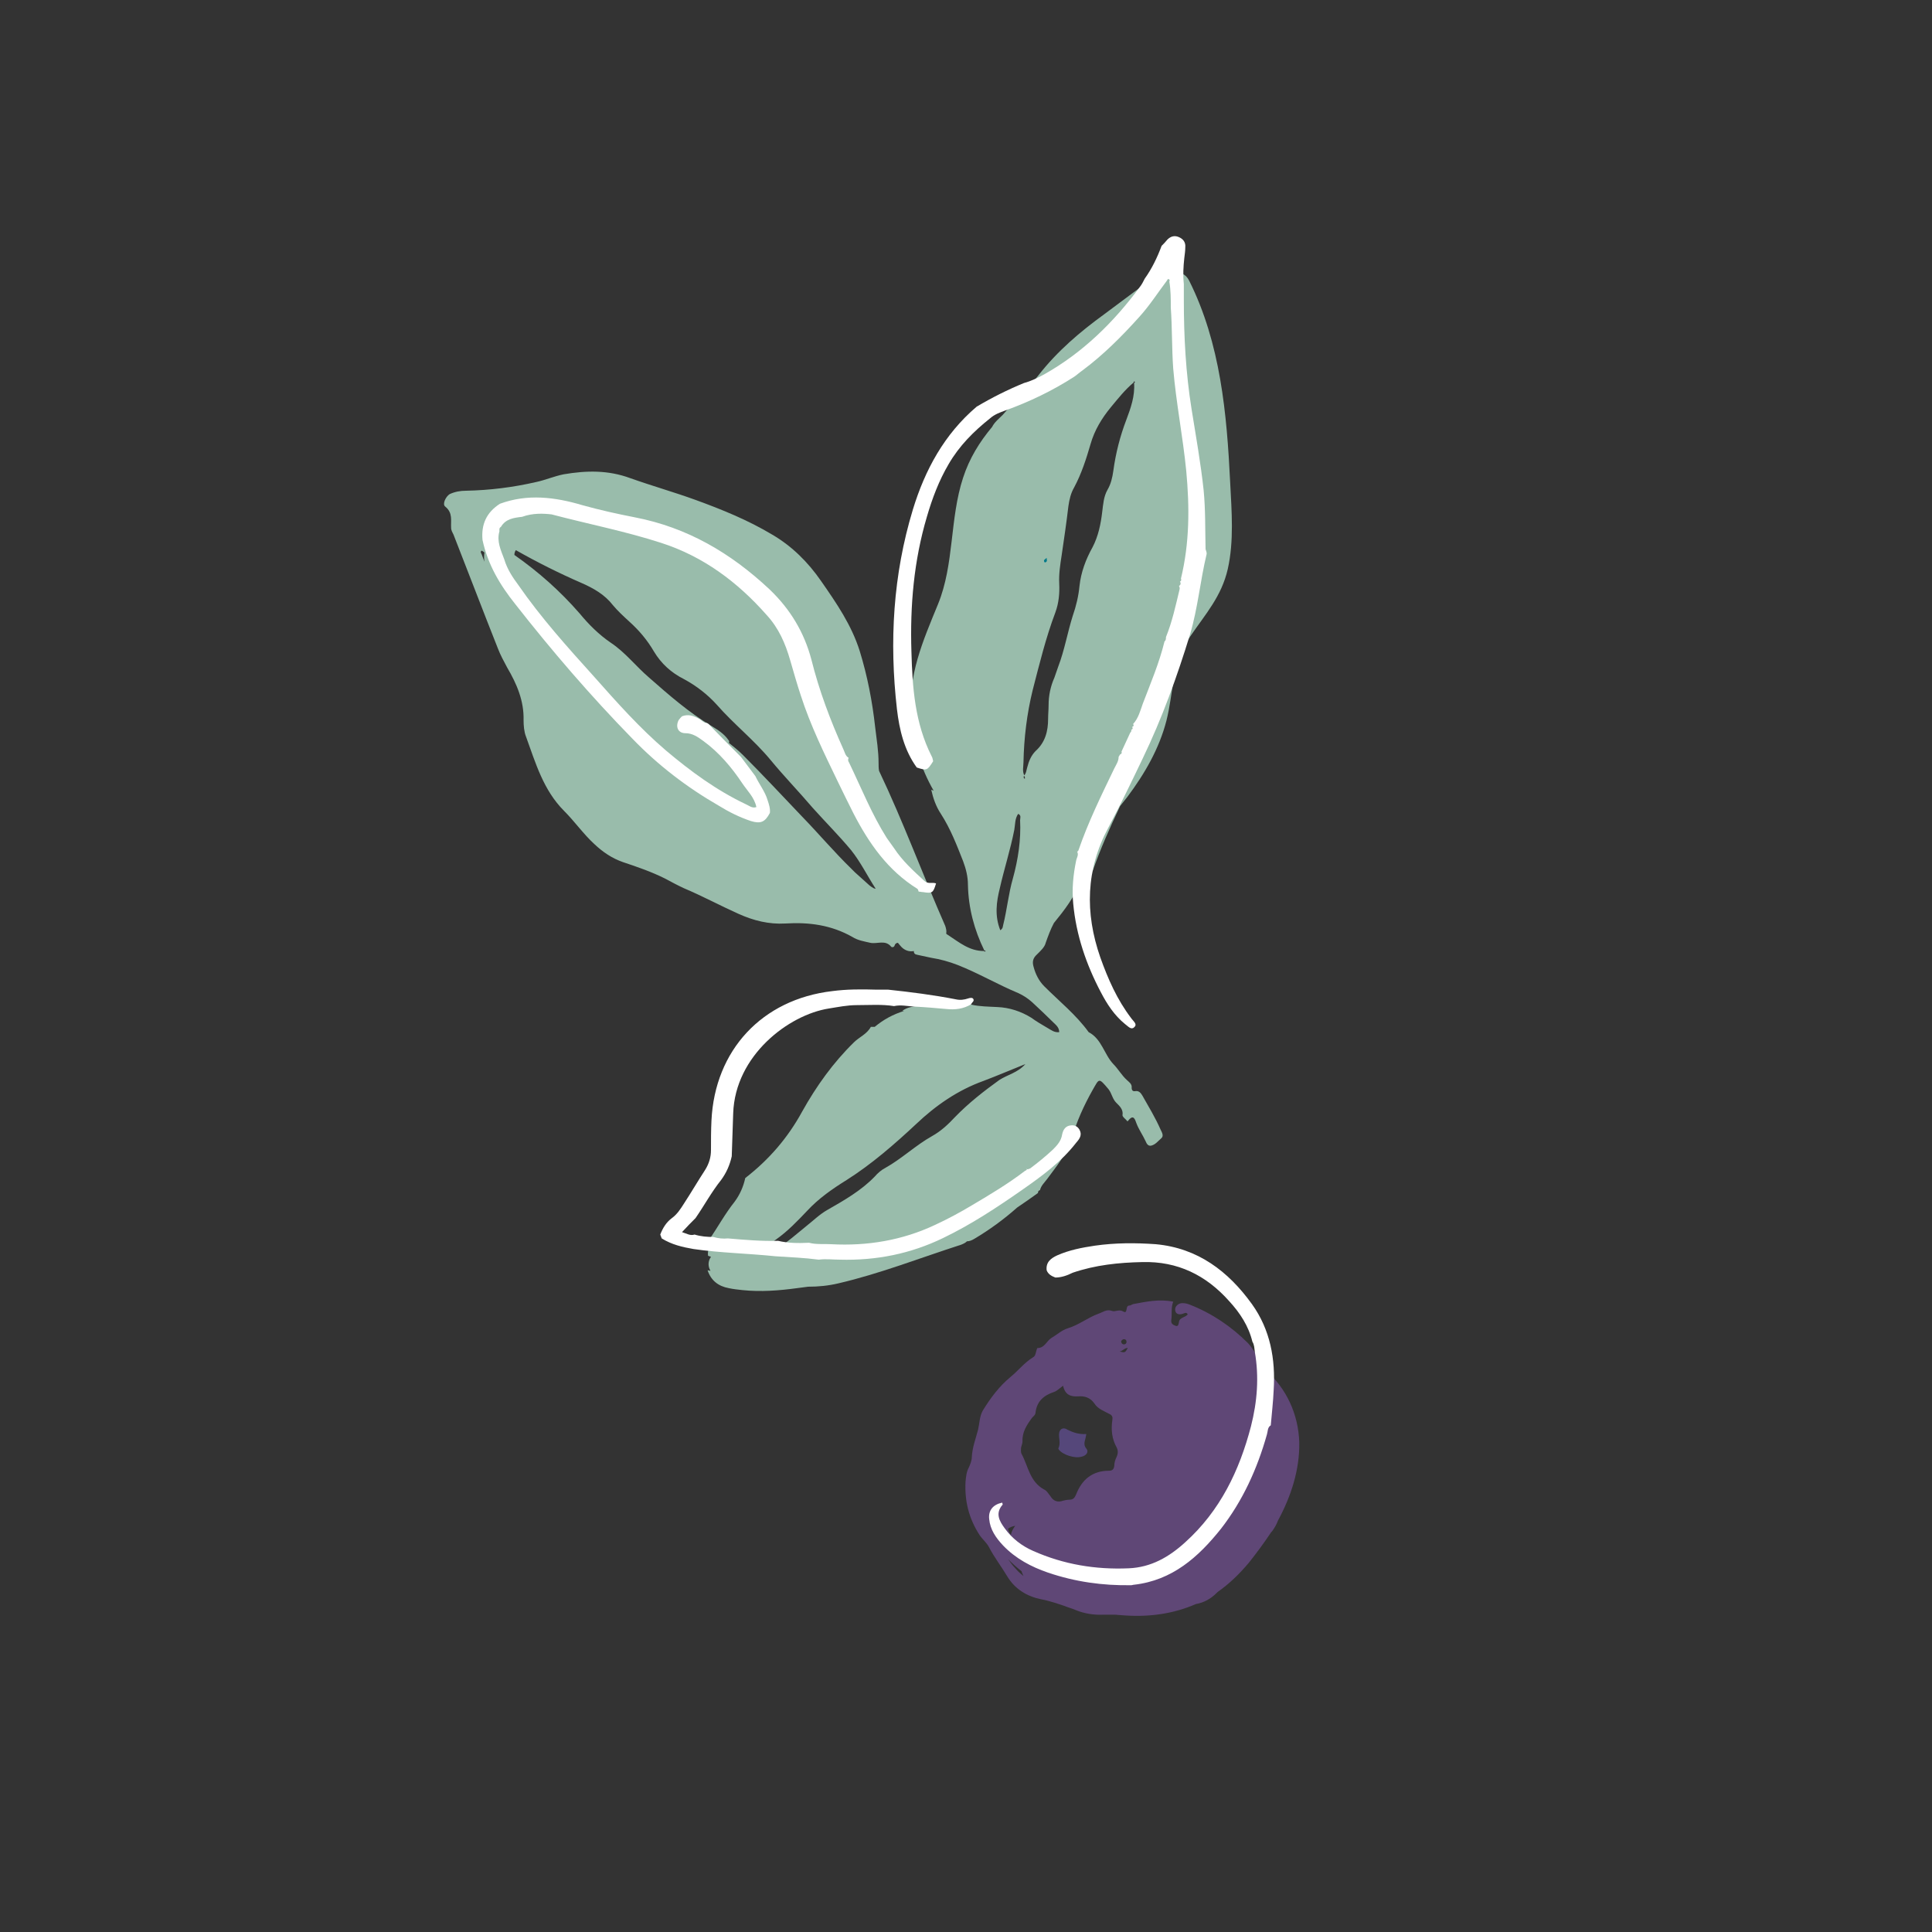 <?xml version="1.0" encoding="UTF-8"?> <!-- Generator: Adobe Illustrator 25.3.0, SVG Export Plug-In . SVG Version: 6.00 Build 0) --> <svg xmlns="http://www.w3.org/2000/svg" xmlns:xlink="http://www.w3.org/1999/xlink" version="1.1" id="Layer_1" x="0px" y="0px" viewBox="0 0 400 400" style="enable-background:new 0 0 400 400;" xml:space="preserve"><rect x="0" y="0" width="400" height="400" fill="#333333" stroke="none"/> <style type="text/css"> .st0{fill:#5F4776;} .st1{fill:#99BCAB;} .st2{fill:#007A8A;} .st3{fill:#55477A;} .st4{fill:#FFFFFF;} </style> <g> <path class="st0" d="M233.2,277.6c0.1,0.3,0,0.6-0.3,0.7c-0.3,0.1-0.6,0-0.7-0.3c-0.2-0.3,0-0.5,0.3-0.7 C232.8,277.2,233.1,277.3,233.2,277.6 M233.5,279.1c-0.6,1-0.6,1-1.7,0.7C232.5,279.7,232.9,279,233.5,279.1 M223.2,289.1 c1.3-0.1,2.5,0.2,3.4,1.5c0.7,1.1,1.9,1.5,3,2.1c0.7,0.3,0.8,0.7,0.7,1.3c-0.3,2-0.1,3.9,0.9,5.7c0.3,0.6,0.3,1.2,0,1.9 c-0.3,0.6-0.5,1.2-0.5,1.9c-0.1,0.7-0.4,1-1.1,1c-3.4,0-5.6,1.8-6.8,4.9c-0.3,0.7-0.6,1.1-1.4,1.1c-0.4,0-0.9,0.1-1.3,0.2 c-1.1,0.4-2,0.1-2.6-0.9c-0.4-0.5-0.8-1.2-1.3-1.4c-3-1.6-3.3-4.8-4.7-7.4c-0.2-0.4-0.1-0.9-0.1-1.3c0.1-0.4,0.3-0.9,0.3-1.3 c-0.1-1.9,0.9-3.4,2-4.9c0.3-0.3,0.7-0.6,0.7-1.1c0.3-2.3,1.7-3.5,3.8-4.2c0.6-0.2,1.1-0.7,1.9-1.3 C220.5,288.8,221.7,289.2,223.2,289.1 M210.3,324.8c-0.6-0.6-1.1-1.3-1.6-2c0.9,0.9,1.9,1.8,2.8,2.5c0.1,0.4,0.3,0.7,0.4,1 C211.4,325.9,210.8,325.4,210.3,324.8 M208.7,316.5c0.4-0.3,0.9-0.5,1.5-0.6v0c-0.4,0.5-0.8,1.2-0.9,1.9 C209,317.4,208.8,317,208.7,316.5 M232.5,271.5c-0.9-0.5-1.6,0.2-2.3-0.1c-1.1-0.4-1.9,0.3-2.8,0.6c-2.2,0.8-4,2.3-6.3,3 c-1.3,0.4-2.2,1.3-3.4,2c-1,0.6-1.4,2.1-2.9,2.1c-0.1,0-0.2,0.5-0.3,0.8c-0.1,0.4-0.2,0.9-0.6,1.1c-1.8,1.1-3.1,2.8-4.7,4.1 c-2.3,1.9-4.1,4.3-5.7,6.9c-0.7,1.2-0.7,2.7-1,4c-0.5,1.9-1.2,3.7-1.3,5.7c0,0.7-0.3,1.4-0.6,2.1c-0.5,0.9-0.6,1.9-0.7,3 c-0.2,4,0.7,7.6,2.9,11c0.6,0.9,1.5,1.6,2,2.6c1.1,2.1,2.5,3.9,3.7,5.9c1.6,2.7,4.1,4.2,7,4.8c1.1,0.2,2.1,0.5,3.1,0.8 c0.6,0.2,1.2,0.4,1.8,0.6c0.7,0.3,1.5,0.5,2.2,0.8c1.9,0.8,3.9,1.1,6,1c0.7,0,1.4,0,2.1,0c0.5,0,1,0.1,1.4,0.1 c5.8,0.5,10.9-0.3,15.5-2.3c1.7-0.3,3.1-1.1,4.3-2.3c0.1-0.1,0.2-0.2,0.2-0.2c2.3-1.6,4.5-3.7,6.5-6.1c1.5-1.9,3-3.9,4.4-6 c0.1-0.2,0.2-0.3,0.4-0.5c0.5-0.7,0.9-1.4,1.2-2.2c2.7-5,4.5-10.5,4.4-16.2c-0.2-5.9-2.7-11.1-6.8-14.8c-0.1-0.3-0.2-0.7-0.3-1 c-0.6-0.2-0.7-0.6-1-1.1c-0.8-1.2-1.5-2.5-2.5-3.6c-3.5-3.5-7.5-6.2-12.1-8c-0.5-0.2-1-0.3-1.5-0.3c-0.8,0-1.5,0.6-1.5,1.3 c0,0.9,0.7,1.2,1.6,0.9c0.3-0.1,0.7-0.4,1,0.1c-0.4,0.7-1.7,0.6-1.8,1.6c-0.1,0.4-0.1,1-0.7,0.8c-0.5-0.2-1-0.4-0.9-1.2 c0.2-1.3-0.1-2.5,0.4-3.8c-2.9-0.6-5.6,0-8.3,0.5c-0.3,0.1-0.5,0.3-0.8,0.3C232.9,270.3,233.6,272.2,232.5,271.5"></path> <path class="st1" d="M180.4,183.6c-0.1-0.1-0.3-0.2-0.4-0.3c-1-0.9-2-1.8-3-2.7c-0.2-0.2-0.5-0.5-0.7-0.7 c-3.6-3.5-6.8-7.3-10.2-10.8c-4.1-4.3-8.1-8.6-12.3-12.8c-0.9-0.9-1.9-1.7-2.9-2.5c0.1-0.2,0.1-0.4-0.1-0.6 c-0.9-1.3-2.2-2.1-3.5-2.9c-4.7-2.8-8.8-6.4-12.9-10c-2.7-2.3-4.9-5.2-7.9-7.2c-2.5-1.7-4.6-3.8-6.5-6.1c-4-4.6-8.5-8.6-13.5-12.1 c0-0.4,0.1-0.7,0.3-1c4.4,2.5,9,4.8,13.6,6.8c2.5,1.1,4.8,2.4,6.5,4.6c1,1.2,2.2,2.3,3.4,3.4c2,1.8,3.7,3.8,5.1,6.2 c1.5,2.5,3.6,4.4,6.2,5.7c2.6,1.4,4.9,3.2,6.8,5.3c3.5,4,7.7,7.3,11.1,11.4c2.8,3.4,5.9,6.6,8.8,10c2.6,2.9,5.4,5.7,7.9,8.7 c2,2.5,3.4,5.4,5.1,8C181,184,180.7,183.8,180.4,183.6 M99.7,114c0.2,0.1,0.4,0.2,0.6,0.4c-0.1,0.6-0.1,1.3,0,1.9 c-0.2-0.5-0.4-1.1-0.6-1.6C99.6,114.5,99.4,114.3,99.7,114 M207,183.9c0.9-4,2.2-8,3-12.1c0.2-1.1,0.1-2.3,0.8-3.3 c0.7,0.3,0.4,0.9,0.4,1.3c0.2,4.1-0.4,8.1-1.5,12.1c-0.9,3.1-1.2,6.4-2,9.6c-0.1,0.3,0,0.7-0.6,1.1 C205.9,189.6,206.3,186.7,207,183.9 M212.2,161.2c-0.1,0-0.2,0-0.2-0.1c-0.1-0.2-0.1-0.4,0.1-0.5c-0.5-0.9-0.2-1.9-0.2-2.8 c0.1-5,0.7-10,1.9-14.9c1.4-5.4,2.7-10.8,4.7-16.1c0.7-1.9,0.9-3.9,0.8-6c-0.1-1.9,0.2-3.9,0.5-5.8c0.5-3.4,1-6.8,1.4-10.2 c0.2-1.4,0.5-2.7,1.2-3.9c1.5-2.8,2.5-5.9,3.4-9c0.8-2.8,2.3-5.3,4.2-7.6c1.5-1.8,2.9-3.6,4.7-5.1c0-0.2,0.1-0.3,0.2-0.2 c0.1,0.1,0.1,0.2-0.1,0.3c0.2,2.7-0.7,5.2-1.6,7.6c-1.3,3.4-2.2,6.9-2.7,10.6c-0.2,1.4-0.5,2.7-1.2,3.9c-0.8,1.4-0.9,3-1.1,4.6 c-0.3,2.5-0.8,5-2,7.3c-1.4,2.5-2.4,5.2-2.7,8c-0.2,2.1-0.7,4.2-1.4,6.2c-1.1,3.5-1.7,7.1-3,10.5c-0.3,0.8-0.5,1.5-0.8,2.3 c-0.8,1.8-1.2,3.7-1.2,5.7c0,0.9-0.1,1.9-0.1,2.8c0,2.6-0.6,4.9-2.6,6.7c-0.9,0.9-1.4,2.1-1.7,3.3c-0.2,0.6-0.2,1.3-0.7,1.8 C212.2,160.8,212.2,161,212.2,161.2 M212.3,220.3c-1.6,1.8-3.7,2.2-5.4,3.3c-3.2,2.3-6.4,4.8-9.2,7.7c-1.4,1.5-2.9,2.9-4.7,3.9 c-3.4,1.9-6.3,4.7-9.7,6.6c-0.8,0.4-1.6,1.1-2.2,1.8c-2.8,2.9-6.3,4.9-9.8,6.9c-1.6,0.9-2.9,2.2-4.3,3.3c-2.1,1.7-4.1,3.5-6.4,4.9 c-0.5,0.3-1,0.6-1.9,0.7c0.4-1.3,1.1-2.2,2-2.8c2.4-1.7,4.4-3.8,6.4-5.9c2.4-2.6,5.3-4.6,8.2-6.4c5.2-3.3,9.9-7.4,14.4-11.6 c4-3.8,8.6-7,13.9-8.9C206.5,222.7,209.3,221.5,212.3,220.3 M92.2,104.9c1.6,1.3,1.1,2.9,1.2,4.4c0,0.5,0.3,1,0.5,1.4 c3.1,7.9,6.1,15.8,9.2,23.6c0.5,1.3,1.2,2.6,1.9,3.9c2,3.4,3.5,6.9,3.4,10.9c0,1.1,0.1,2.4,0.5,3.4c2,5.5,3.6,11.1,7.9,15.4 c2.2,2.2,4,4.8,6.3,6.9c1.7,1.6,3.6,2.9,5.9,3.7c3,1,5.9,2,8.7,3.4c1.3,0.7,2.6,1.4,3.9,2c3.8,1.6,7.5,3.6,11.3,5.3 c3.1,1.4,6.3,2.2,9.7,2c4.9-0.3,9.5,0.3,13.9,2.8c1.1,0.7,2.4,0.9,3.7,1.2c1.4,0.3,3.1-0.7,4.3,0.8c0.2,0.2,0.6,0.1,0.7-0.2 c0.1-0.4,0.4-0.6,0.7-0.6c0.2,0.2,0.3,0.4,0.5,0.6c0.8,1,1.9,1.3,2.8,1.1c0,0.5,0.2,0.7,0.8,0.8c0.9,0.2,1.8,0.4,2.8,0.6 c1.9,0.3,3.7,0.8,5.5,1.5c4.3,1.7,8.2,4,12.5,5.8c1.1,0.5,2,1.1,2.9,1.9c1.5,1.4,3,2.8,4.4,4.2c0.5,0.5,1.2,1,1.2,2 c-1,0.1-1.6-0.4-2.3-0.8c-1.2-0.7-2.4-1.4-3.5-2.2c-2.1-1.3-4.5-2.1-7-2.2c-1.8-0.1-3.7-0.1-5.4-0.5c-3.7-1-7.2-0.3-10.8,0.2 c-1.2,0.2-2.5,0.3-3.5,1.1c0.1,0,0.3,0,0.4,0c-2.3,0.7-4.3,1.8-6.1,3.3c-0.3,0-0.5,0-0.8,0c-0.8,1.5-2.4,2.1-3.5,3.2 c-4.3,4.2-7.8,9.1-10.7,14.3c-3,5.5-6.9,10-11.8,13.8c-0.4,1.8-1.1,3.4-2.2,4.9c-2,2.5-3.5,5.3-5.3,7.9c0.3,1.1-0.4,2.2-0.2,3.3 c0.2,0.1,0.4,0.1,0.6,0.2c-0.7,1-0.6,2.1-0.1,2.9c-0.2,0-0.4-0.1-0.6-0.1c0.7,2.1,2.2,3.3,4.4,3.7c0.9,0.2,1.9,0.3,2.8,0.4 c3.8,0.4,7.6,0.1,11.3-0.4c0.7-0.1,1.5-0.2,2.3-0.3c2.1,0,4.2-0.2,6.3-0.7c8.6-2,17-5.3,25.4-8c0.5-0.2,0.9-0.4,1.2-0.7 c0.5,0,1-0.2,1.5-0.5c3.2-1.9,6.2-4.1,8.9-6.5c1.5-1,2.9-2,4.3-3c0-0.3,0.1-0.5,0.4-0.6l0,0.1c0.2-1,0.9-1.6,1.5-2.4 c1.9-2.6,4.1-5.2,5.1-8.4c1-3.5,2.5-6.8,4.3-10c1.4-2.4,1.2-2.7,3.3-0.2c0.7,0.9,0.8,2,1.6,2.8c0.7,0.7,1.5,1.4,1.3,2.6 c0,0.3,0.5,0.7,0.8,1c0.1,0.1,0.2,0.4,0.4,0.1c1.1-1.4,1.4-0.2,1.7,0.6c0.5,1.3,1.3,2.4,1.9,3.7c0.2,0.5,0.5,1,1.1,0.9 c0.9-0.2,1.4-0.9,2.1-1.5c0.6-0.5,0.2-1.2-0.1-1.8c-1.1-2.5-2.5-4.8-3.8-7.1c-0.3-0.5-0.7-1-1.4-0.9c-0.5,0.1-0.8-0.1-0.8-0.7 c0.1-0.8-0.6-1.2-1-1.6c-1.1-1-1.8-2.3-2.8-3.3c-1.9-2-2.4-5.2-5.1-6.6c-2.6-3.6-6.1-6.4-9.2-9.5c-1.1-1.1-1.8-2.5-2.2-4 c-0.3-1-0.2-1.8,0.7-2.6c0.7-0.7,1.6-1.5,1.8-2.4c0.5-1.4,1-2.8,1.7-4.1c2.2-2.7,4.4-5.5,5.6-9c0.6-0.5,1.3-1,2-1.4l-0.1,0 c-0.1-0.6,0.2-0.4,0.5-0.3c1.6-4.6,3.6-9.1,5.7-13.5c0.5-0.6,1-1.3,1.5-1.9c3.6-4.8,6.6-10,8.1-15.8c0.7-2.8,1-5.6,1.5-8.4 c0.4-1.2,0.7-2.3,1-3.5c-0.1,0-0.1,0-0.2-0.1c0.1-0.3,0.2-0.6,0.3-0.9c0.1,0,0.1,0,0.2,0c0.4-0.9,0.7-1.8,1-2.7 c0.3-0.6,0.7-1.2,1.1-1.8c3.2-4.7,6.5-8.3,7.8-14c1.3-5.8,0.8-11.9,0.5-17.8c-0.7-14.4-2-28.9-8.5-41.9c-0.7-1.4-1.9-1.8-3.1-1.7 c0.1-0.3,0.3-0.7,0.4-1c-0.7-0.4-1.4-0.4-1.7,0.4c-0.5,1.4-1.7,1.7-2.8,2.2c-1.4,0.5-2.7,1.3-4,2.3c-2.1,1.6-4.2,3.1-6.3,4.7 c-5.1,3.7-9.8,7.7-13.7,12.7c-1.4,1.8-2.9,3.4-4.4,5.1c-1,1-2.1,2-3,3.1c-0.8,0.8-1.7,1.5-2.2,2.5c-2.6,3.1-4.7,6.5-6,10.5 c-2.8,8.5-1.8,17.9-5.2,26.2c-3.2,7.8-6.2,14.6-5.6,23.3c0.4,5.4,2,10.6,4.7,15.3c-0.2-0.1-0.3-0.1-0.5-0.2c0.4,1.8,1,3.5,2,5 c2,3.1,3.3,6.5,4.6,9.8c0.6,1.6,1,3.2,1,4.9c0.1,4.8,1.3,9.3,3.4,13.6c0.2,0,0.3,0,0.2,0.2c-0.1,0-0.2,0-0.3-0.1 c-3,0-5.1-1.8-7.4-3.3c-0.2-0.1-0.3-0.2-0.4-0.3c0.1-0.5,0-1-0.2-1.6C191,181,187,170.1,182,159.6c-0.1-0.5-0.1-1.1-0.1-1.6 c0-2.5-0.4-4.9-0.7-7.4c-0.6-5.4-1.6-10.6-3.2-15.8c-1.7-5.4-4.8-9.9-8-14.5c-2.7-3.9-6-7.2-10.1-9.6c-5-3-10.4-5.2-15.9-7.2 c-4.4-1.6-9-2.9-13.5-4.5c-4.6-1.7-9.1-1.6-13.8-0.8c-2,0.4-3.8,1.2-5.7,1.6c-4.8,1.1-9.6,1.7-14.5,1.8c-1.2,0-2.3,0.2-3.4,0.7 C92.3,102.8,91.5,104.4,92.2,104.9"></path> <path class="st2" d="M216.2,116.3c0,0.1,0.2,0.2,0.3,0.1c0.4-0.2,0.2-0.5,0.2-0.9C216.4,115.8,216,115.9,216.2,116.3"></path> <path class="st2" d="M216.7,115.6C216.7,115.6,216.7,115.6,216.7,115.6C216.7,115.6,216.7,115.6,216.7,115.6 C216.7,115.6,216.7,115.6,216.7,115.6C216.7,115.6,216.7,115.6,216.7,115.6"></path> <path class="st3" d="M224.9,296.9c-0.1,1.2-0.8,2,0,3c0.6,0.7,0,1.5-1,1.7c-1.4,0.4-3.9-0.4-4.7-1.5c0-0.1-0.1-0.2-0.1-0.2 c0.6-1.1,0-2.2,0.2-3.3c0.2-0.9,1-1.1,1.7-0.6C222.2,296.6,223.4,297,224.9,296.9"></path> <path class="st4" d="M143.6,258.6c-2.3-0.4-4.5-0.9-6.6-2.2c-0.1-0.3-0.2-0.5-0.3-0.8c0.5-1.3,1.2-2.5,2.4-3.4 c1.1-0.8,1.8-1.9,2.5-3c1.5-2.3,2.9-4.7,4.4-7c0.8-1.3,1.2-2.6,1.2-4.1c0-2,0-4.1,0.1-6.1c0.7-14.6,10.5-25.1,25-26.8 c3-0.4,6.1-0.4,9.2-0.3c0.8,0,1.6,0,2.4,0c4.7,0.5,9.4,1.1,14,2c0.9,0.2,1.7,0.1,2.6-0.2c0.3-0.1,0.8-0.2,1,0.1 c0.3,0.5-0.3,0.7-0.4,1.1c-1.6,1-3.4,1.2-5.2,1c-2.2-0.2-4.5-0.4-6.7-0.5c-1.4-0.1-2.7-0.4-4.1-0.1c-2.5-0.4-5.1-0.2-7.7-0.2 c-2,0-3.9,0.4-5.8,0.7c-8.3,1.3-19.4,9.7-19.8,21.7c-0.1,3-0.2,5.9-0.3,8.9c-0.4,1.8-1.1,3.4-2.2,4.9c-2,2.5-3.5,5.3-5.3,7.9 c-0.9,0.9-1.8,1.8-2.8,2.9c1,0.3,1.7,0.8,2.6,0.5c1.3,0.4,2.6,0.5,3.9,0.5c1,0.3,2,0.4,3,0.3c3.5,0.3,7,0.6,10.4,0.5 c2.1,0.5,4.2,0.5,6.4,0.4c1.5,0.4,3,0.2,4.6,0.3c7.5,0.4,14.7-0.8,21.5-4c2.6-1.2,5.2-2.6,7.7-4.1c3.7-2.2,7.4-4.4,10.8-7 c0.2-0.2,0.7-0.2,0.4-0.6l0,0.1c0.3,0.2,0.5,0,0.8-0.1c1.6-1.2,3.2-2.5,4.7-3.9c0.9-0.9,1.7-1.8,1.9-3.1c0.2-1,0.7-1.8,1.8-1.9 c0.8-0.1,1.4,0.2,1.8,0.9c0.6,1.1,0,1.9-0.7,2.7c-3.1,4-7.1,6.9-11.1,9.7c-5.3,3.7-10.6,7.2-16.4,10c-6.8,3.3-13.9,4.7-21.4,4.5 c-1.5,0-2.9-0.2-4.4,0c-3-0.4-5.9-0.5-8.9-0.7C154.8,259.5,149.1,259.4,143.6,258.6"></path> <path class="st4" d="M223.3,176c2-5.8,4.7-11.3,7.4-16.9c0.4-0.8,0.9-1.5,0.9-2.4c0.1-0.2,0.2-0.3,0.3-0.5c0.3-0.1,0.4-0.3,0.3-0.6 c0.6-1.3,1.2-2.6,1.8-3.9c0.2-0.2,0.3-0.4,0.2-0.6l0,0c0.3-0.1,0.4-0.3,0.2-0.6l0,0c0.3-0.1,0.4-0.3,0.2-0.6l0,0 c1.1-1.2,1.5-2.8,2-4.2c1.6-4.2,3.4-8.4,4.5-12.9c0.3-0.2,0.3-0.6,0.3-0.9c1.3-3.2,2-6.5,2.8-9.8c0.1-0.3,0-0.6-0.1-0.8l0,0 c0.4-0.2,0.4-0.6,0.2-0.9l0,0c0.3-0.1,0.3-0.4,0.2-0.6c1.8-7.4,1.8-14.8,1.1-22.3c-0.7-7.1-2.1-14.1-2.7-21.2 c-0.3-4.2-0.2-8.4-0.5-12.6c0-1.8,0-3.6-0.3-5.4c0.1-0.2,0.1-0.4-0.1-0.5c-0.2-0.1-0.3,0.1-0.4,0.3c-1.9,2.5-3.6,5.2-5.8,7.6 c-3.6,4-7.4,7.8-11.7,11c-0.6,0.4-1.1,0.9-1.7,1.3c-4.5,2.9-9.3,5.2-14.3,7c-1.1,0.4-2.2,0.8-3.1,1.6c-3.4,2.7-6.4,5.7-8.6,9.5 c-2,3.4-3.4,7.1-4.5,10.9c-2.7,9.1-3.5,18.4-3.2,27.9c0.2,7.4,0.7,14.8,4.2,21.7c0.2,0.3,0.2,0.7,0.3,1c-1.2,1.9-1.3,2-3.4,1.3 c-2.6-3.6-3.6-7.8-4.1-12.1c-1.6-14-0.8-27.8,3.3-41.3c2.5-8.2,6.5-15.6,13.2-21.3c3.2-1.9,6.4-3.5,9.8-4.9 c1.5-0.4,2.9-1.1,4.2-1.8c8-4.5,14.4-10.8,19.8-18.1c0.4-0.5,0.7-1.1,1-1.7c1.5-2.1,2.6-4.4,3.5-6.8c0.4-0.4,0.8-0.8,1.2-1.3 c0.7-0.7,1.5-0.9,2.4-0.5c0.9,0.4,1.4,1.1,1.3,2.1c0,0.7-0.1,1.4-0.2,2.2c-0.2,1.8-0.3,3.6-0.1,5.4c0,1.1,0,2.2,0,3.3 c0,7.6,0.4,15.1,1.6,22.6c0.9,5.6,1.9,11.2,2.5,16.8c0.4,4.1,0.3,8.1,0.4,12.2c0.1,0.4,0.3,0.7,0.2,1.1c-1.3,5.4-1.8,11.1-3.4,16.5 c-2.7,8.8-5.8,17.4-9.8,25.7c-2.3,4.8-4.6,9.6-7.1,14.3c-4.7,8.7-4.9,17.7-1.7,26.9c1.6,4.5,3.5,8.8,6.4,12.6 c0.4,0.6,1.3,1.2,0.7,1.8c-0.7,0.8-1.4-0.2-2-0.6c-2.2-1.8-3.7-4.1-5-6.6c-3-5.7-5.1-11.8-5.7-18.3c-0.3-3,0-6,0.6-8.9 c0.1-0.6,0.6-1.2,0.2-1.9l-0.1,0C223.1,176.3,223.2,176.3,223.3,176"></path> <path class="st4" d="M108.1,107c-1.7,0.2-3.4,0.4-4.4,2.1c-0.4,0.2-0.3,0.6-0.3,0.9c-0.6,2.1,0.3,3.9,1,5.8c0.6,2,1.7,3.7,2.9,5.3 c4.7,6.8,10.2,12.9,15.7,19c4.7,5.3,9.5,10.7,14.9,15.3c5.1,4.3,10.4,8.2,16.5,11.1c0.7,0.3,1.3,0.9,2.2,0.6 c-0.4-2-1.9-3.4-2.9-4.9c-2.2-3.3-4.8-6.4-8.1-8.8c-1.1-0.8-2.2-1.6-3.7-1.6c-1.5,0-2.1-1.3-1.4-2.7c0.2-0.3,0.5-0.6,0.7-0.8 c1.3-0.5,2.4-0.1,3.5,0.5c0.6,0.3,1,0.9,1.7,0.9c0.1,0.1,0.2,0.1,0.3,0.2c2.2,2.3,4.5,4.6,6.7,6.8c1,1.3,2,2.7,3,4 c0.8,1.7,2,3.2,2.5,4.9c0.3,0.9,0.6,1.8,0.5,2.7c-1,1.9-1.9,2.3-3.9,1.7c-2.4-0.8-4.6-1.9-6.7-3.2c-6.6-3.8-12.6-8.4-17.9-13.9 c-8.6-8.8-16.6-18.1-24.2-27.8c-3.2-4-5.7-8.2-6.8-13.3c-0.3-3.2,0.8-5.7,3.6-7.5c5.7-2.1,11.4-1.4,17.1,0.3 c3.6,1,7.2,1.8,10.8,2.5c10.9,2.1,19.9,7.4,27.9,14.9c4.3,4.1,7.2,8.9,8.7,14.6c1.6,6.4,3.9,12.5,6.6,18.5c0.3,0.6,0.4,1.4,1.1,1.8 c-0.2,0.4-0.1,0.7,0.1,1c2.5,5.2,4.7,10.7,7.8,15.6c0.5,0.7,1,1.4,1.5,2.1c1.7,2.6,4,4.7,6.3,6.8c0.8,0.7,1.6,0.2,2.4,0.5 c-0.6,2-0.8,2.1-2.7,1.8c-0.3,0-0.6-0.1-0.9-0.1c-0.1-0.2-0.1-0.5-0.3-0.6c-6.1-3.8-10-9.4-13.2-15.6c-1.1-2.2-2.2-4.4-3.3-6.7 c-2.8-5.8-5.6-11.5-7.6-17.7c-0.8-2.4-1.5-4.9-2.2-7.3c-1-3.5-2.4-6.7-4.9-9.4c-6-6.8-13.1-12.1-21.8-14.9 c-7.4-2.4-15.1-3.9-22.7-5.9C112.5,106.3,110.3,106.2,108.1,107"></path> <path class="st4" d="M218.5,264.5c-0.8-0.3-1.5-0.7-1.8-1.5c-0.2-1.7,0.9-2.5,2.2-3.1c2.5-1.1,5.1-1.6,7.8-2 c4.2-0.6,8.4-0.6,12.6-0.3c8.7,0.8,15,5.6,19.9,12.4c3.8,5.3,4.9,11.4,4.5,17.8c-0.1,2.4-0.4,4.9-0.6,7.3c-0.7,0.4-0.6,1.3-0.8,1.9 c-2,7.1-5,13.7-9.5,19.5c-4.7,5.9-10.1,10.7-18,11.6c-0.2,0-0.4,0.1-0.6,0.1c-5.9,0.1-11.6-0.7-17.2-2.6c-3.5-1.2-6.7-2.9-9.3-5.6 c-1.5-1.6-2.7-3.3-2.9-5.5c-0.2-1.8,0.8-3,2.7-3.4c0,0.1,0.1,0.3,0.1,0.4c-1.6,1.8-0.7,3.4,0.4,4.9c1.5,2.1,3.6,3.7,5.9,4.7 c6.3,2.8,12.9,3.9,19.8,3.6c4.6-0.2,8.3-2.3,11.7-5.4c7.2-6.5,11.2-14.8,13.6-24c1.3-5.1,1.7-10.2,0.8-15.4 c-0.1-0.7-0.1-1.5-0.5-2.1c-0.8-3.3-2.6-6-4.8-8.4c-4.8-5.4-10.7-8.3-18-8.1c-4.9,0.1-9.7,0.6-14.4,2.2 C220.9,264.1,219.7,264.5,218.5,264.5"></path> </g> </svg> 